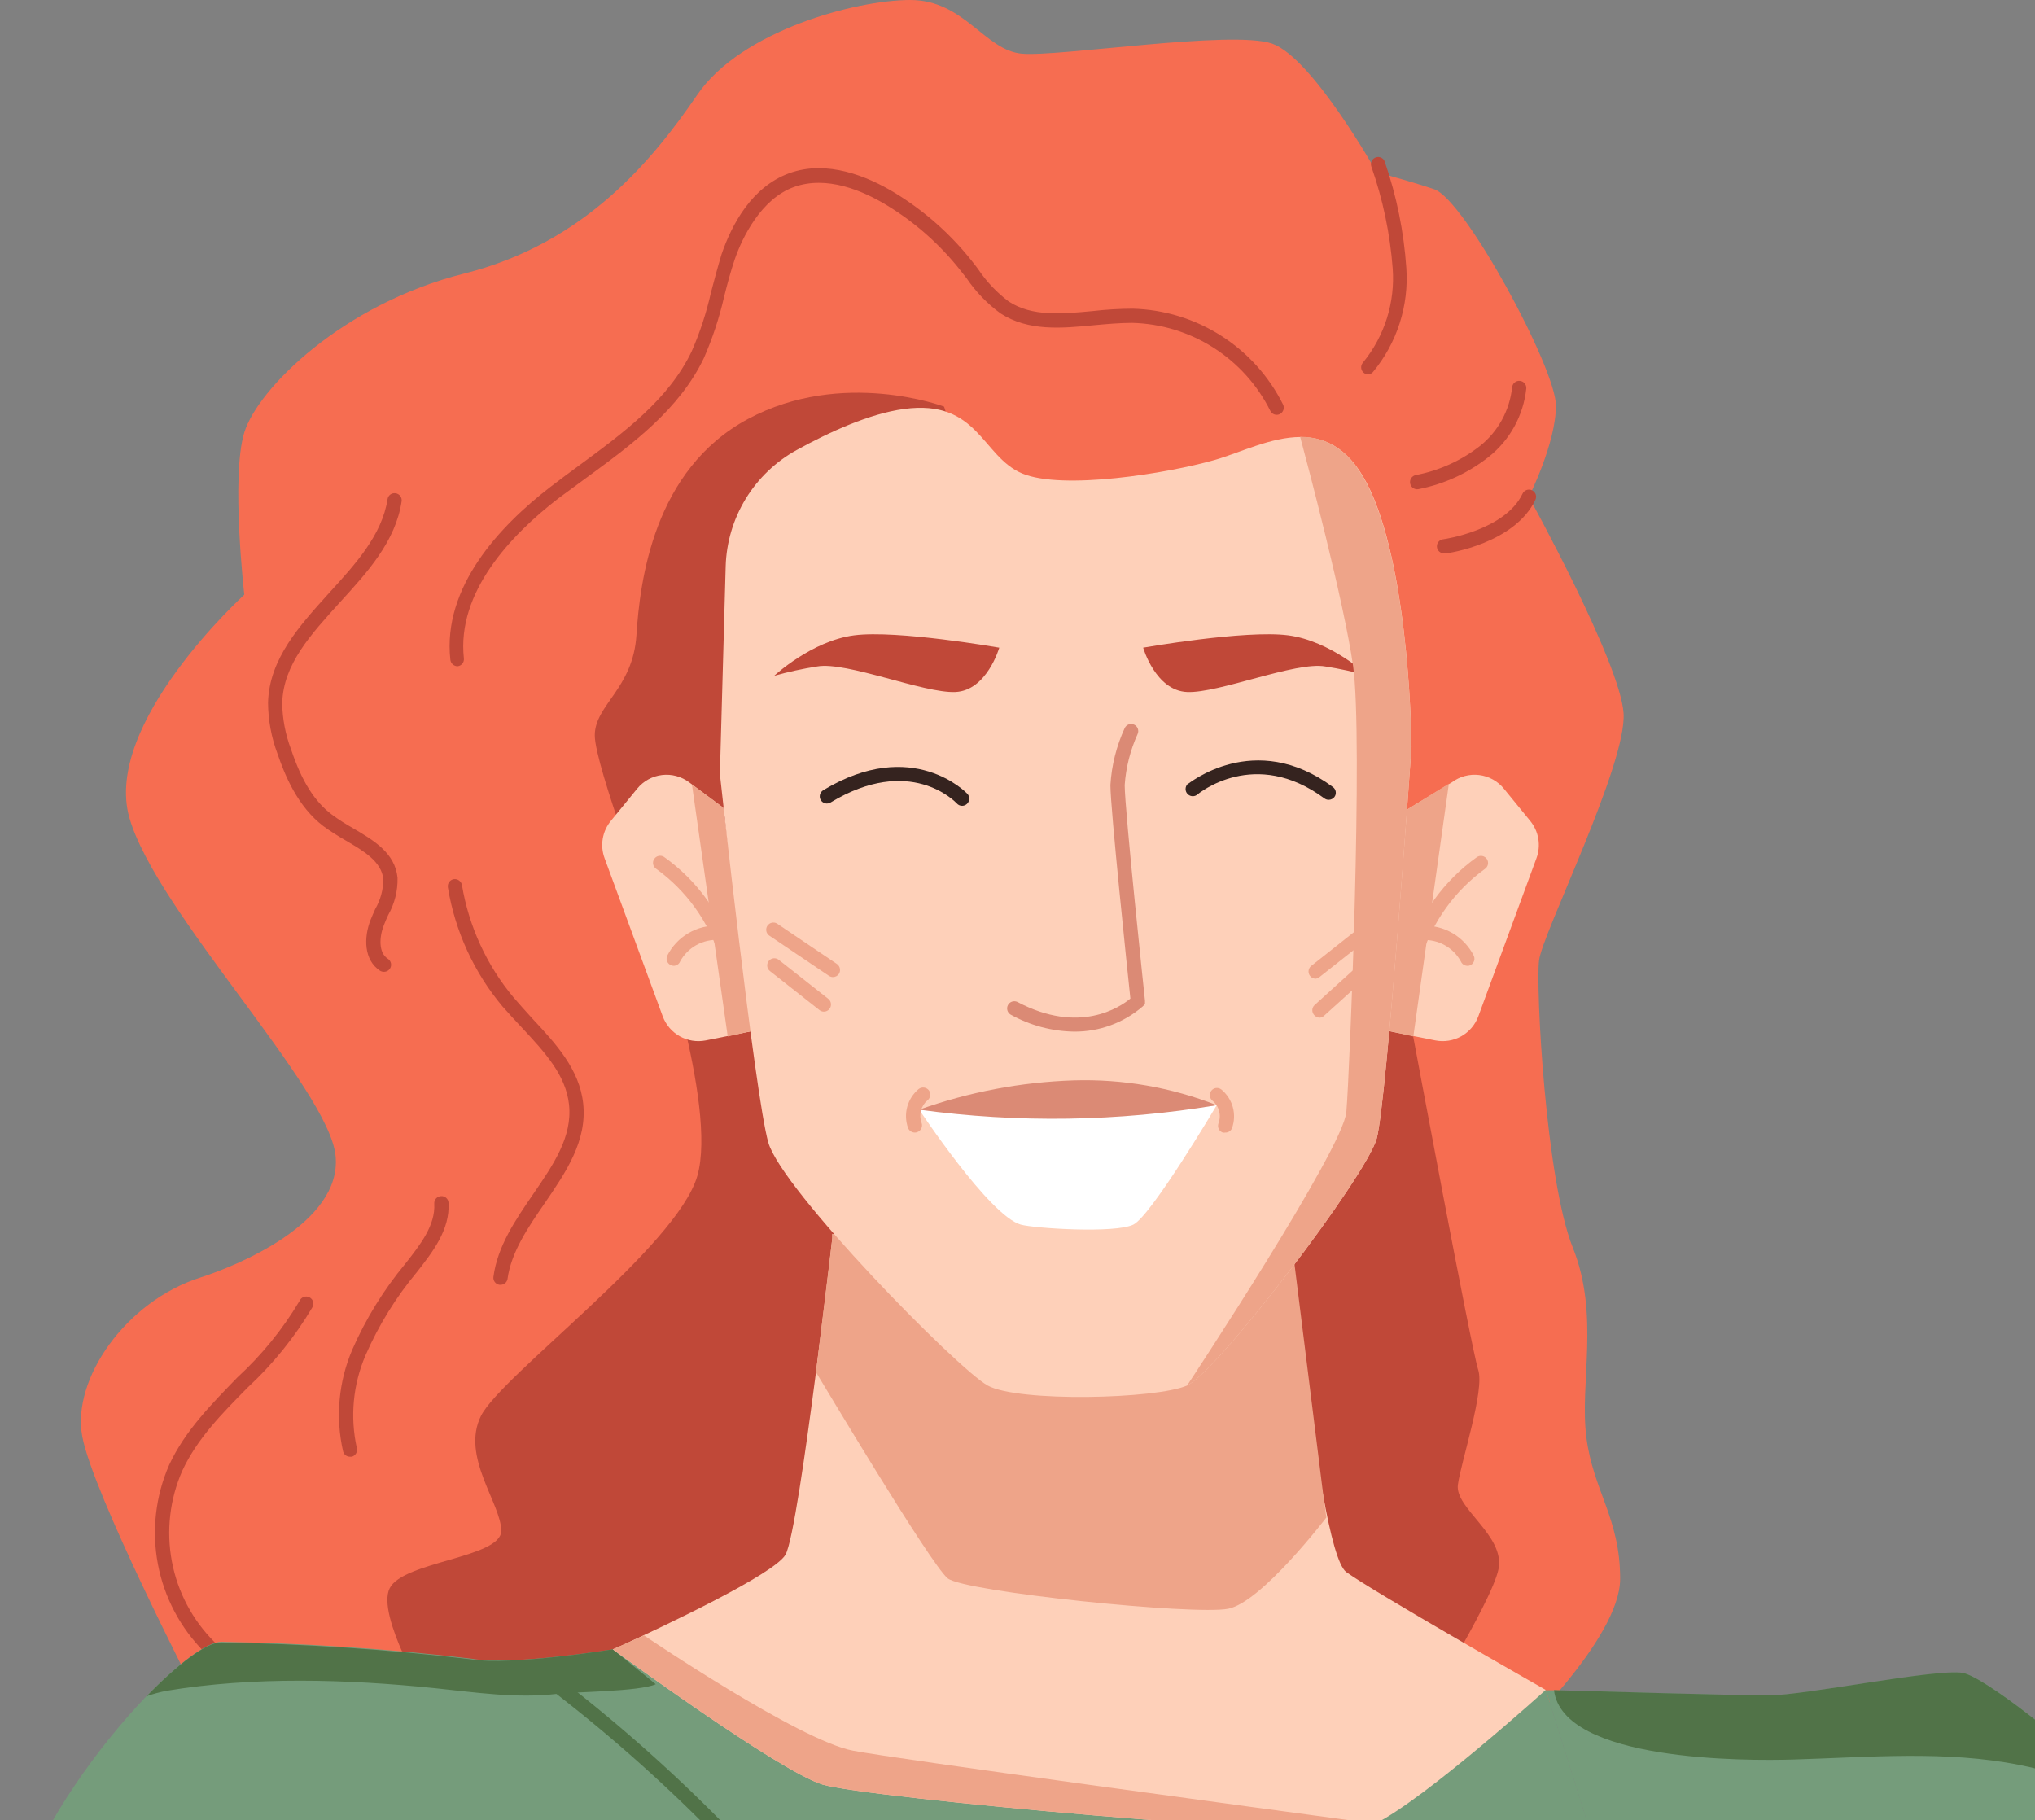 <?xml version="1.0" encoding="UTF-8"?>
<svg xmlns="http://www.w3.org/2000/svg" width="199" height="178" viewBox="0 0 199 178" fill="none">
  <rect x="0" y="0" width="199" height="178" fill="#808080" stroke="none"/>
  <g clip-path="url(#clip0_120_5084)">
    <path d="M147.857 170.263C147.857 170.263 158.431 160.35 158.431 154.397C158.431 148.443 155.785 145.797 155.123 140.515C154.462 135.234 156.446 128.608 153.8 122.003C151.154 115.399 150.167 96.55 150.503 93.904C150.839 91.258 159.092 74.731 158.767 69.754C158.441 64.777 149.506 48.596 149.506 48.596C149.506 48.596 152.152 43.345 152.152 39.67C152.152 35.995 143.227 19.51 140.255 18.512C137.283 17.515 134.627 16.863 134.627 16.863C134.627 16.863 128.326 5.618 124.389 4.263C120.451 2.909 103.556 5.576 99.923 5.25C96.29 4.925 94.305 0 89.013 0C83.721 0 72.486 2.982 68.191 9.261C63.896 15.54 57.25 23.783 45.384 26.755C33.519 29.727 25.213 38.001 23.89 42.295C22.567 46.59 23.89 58.161 23.89 58.161C23.89 58.161 10.009 70.762 12.655 79.981C15.301 89.2 32.154 106.421 32.816 113.036C33.477 119.651 22.987 123.851 19.596 124.933C12.329 127.243 6.995 134.856 8.045 140.473C9.095 146.091 18.955 165.265 18.955 165.265L147.857 170.263Z" fill="#F66D51"></path>
    <path d="M92.32 39.765C92.32 39.765 82.398 36.016 73.147 40.972C63.896 45.928 62.573 56.859 62.237 62.109C61.901 67.36 58.163 68.935 58.163 71.917C58.163 74.899 63.896 89.872 63.896 89.872C63.896 89.872 70.196 108.059 68.191 115C66.185 121.94 49.017 134.499 47.033 138.468C45.048 142.437 49.017 147.057 49.017 149.703C49.017 152.349 39.43 152.685 38.107 155.321C36.784 157.956 41.74 166.231 41.74 166.231L138.27 168.877C138.27 168.877 145.872 156.759 146.534 153.452C147.195 150.144 142.239 147.509 142.565 145.188C142.89 142.867 145.21 135.937 144.549 133.953C143.887 131.968 138.154 101.15 138.154 101.15L94.305 45.907L92.32 39.765Z" fill="#C04838"></path>
    <path d="M44.733 65.155C44.561 65.151 44.396 65.085 44.269 64.969C44.141 64.853 44.06 64.695 44.04 64.525C43.252 57.395 48.901 51.41 53.795 47.64C54.729 46.916 55.706 46.201 56.672 45.487C60.956 42.337 65.387 39.072 67.634 34.368C68.443 32.525 69.073 30.609 69.514 28.645C69.839 27.395 70.186 26.104 70.564 24.854C71.551 21.977 73.504 18.271 77.189 16.937C80.875 15.604 84.844 17.242 87.501 18.859C90.369 20.606 92.907 22.845 94.998 25.474C95.229 25.757 95.439 26.041 95.66 26.335C96.47 27.545 97.478 28.61 98.641 29.485C100.952 30.986 103.829 30.703 106.874 30.419C108.167 30.269 109.468 30.192 110.769 30.188C113.84 30.269 116.831 31.185 119.421 32.837C122.011 34.489 124.102 36.815 125.47 39.565C125.55 39.733 125.56 39.924 125.499 40.099C125.438 40.274 125.311 40.418 125.144 40.5C124.979 40.579 124.788 40.589 124.615 40.528C124.442 40.467 124.3 40.34 124.22 40.174C122.963 37.65 121.041 35.515 118.662 34C116.283 32.485 113.536 31.647 110.717 31.575C109.499 31.575 108.218 31.69 106.968 31.805C103.818 32.11 100.574 32.414 97.844 30.651C96.548 29.706 95.425 28.544 94.525 27.217L93.874 26.387C91.888 23.883 89.475 21.75 86.745 20.087C84.351 18.628 80.833 17.137 77.63 18.292C74.428 19.447 72.58 23.237 71.855 25.348C71.446 26.555 71.11 27.815 70.805 29.044C70.335 31.093 69.674 33.093 68.831 35.019C66.437 40.027 61.859 43.419 57.438 46.653C56.472 47.356 55.517 48.06 54.582 48.753C49.983 52.302 44.649 57.899 45.363 64.388C45.384 64.57 45.331 64.754 45.217 64.897C45.103 65.041 44.936 65.133 44.754 65.155H44.733Z" fill="#C04838"></path>
    <path d="M37.541 95.038C37.407 95.039 37.277 95.003 37.163 94.933C35.577 93.883 35.556 91.699 36.239 89.956C36.375 89.61 36.533 89.263 36.69 88.906C37.205 88.019 37.48 87.013 37.488 85.987C37.31 84.255 35.598 83.247 33.792 82.186C33.042 81.761 32.317 81.295 31.619 80.79C29.109 78.878 27.86 75.833 27.135 73.712C26.536 72.113 26.223 70.421 26.211 68.714C26.326 64.388 29.361 61.122 32.207 57.962C34.737 55.19 37.362 52.323 37.898 48.816C37.911 48.726 37.941 48.639 37.988 48.561C38.035 48.483 38.096 48.415 38.17 48.361C38.243 48.308 38.327 48.269 38.415 48.248C38.504 48.227 38.596 48.224 38.685 48.239C38.776 48.251 38.863 48.282 38.941 48.328C39.02 48.375 39.088 48.437 39.143 48.51C39.198 48.583 39.237 48.666 39.26 48.755C39.282 48.844 39.287 48.936 39.273 49.026C38.685 52.953 35.913 55.977 33.236 58.907C30.39 62.057 27.702 64.955 27.597 68.756C27.618 70.3 27.91 71.828 28.458 73.271C29.508 76.421 30.779 78.406 32.469 79.676C33.117 80.152 33.794 80.587 34.496 80.978C36.533 82.175 38.633 83.404 38.874 85.84C38.905 87.115 38.589 88.374 37.961 89.484C37.814 89.809 37.667 90.135 37.541 90.471C37.079 91.636 37.005 93.169 37.919 93.757C38.047 93.838 38.146 93.958 38.2 94.099C38.254 94.241 38.26 94.396 38.217 94.542C38.174 94.687 38.085 94.814 37.962 94.904C37.84 94.994 37.692 95.041 37.541 95.038Z" fill="#C04838"></path>
    <path d="M48.923 125.647H48.849C48.759 125.635 48.672 125.606 48.593 125.56C48.514 125.515 48.445 125.455 48.389 125.382C48.334 125.31 48.293 125.228 48.269 125.14C48.245 125.052 48.239 124.96 48.251 124.87C48.65 121.867 50.414 119.294 52.126 116.795C54.11 113.908 55.99 111.177 55.643 108.006C55.328 105.119 53.26 102.893 51.065 100.53C50.414 99.837 49.752 99.123 49.144 98.43C46.35 95.098 44.504 91.076 43.799 86.785C43.768 86.603 43.811 86.416 43.917 86.265C44.023 86.113 44.184 86.01 44.366 85.977C44.549 85.949 44.736 85.994 44.887 86.102C45.038 86.21 45.141 86.372 45.174 86.554C45.85 90.598 47.59 94.388 50.215 97.537C50.803 98.231 51.454 98.934 52.084 99.638C54.341 102.053 56.662 104.562 57.029 107.912C57.428 111.587 55.318 114.664 53.281 117.646C51.663 119.998 49.983 122.434 49.627 125.101C49.592 125.26 49.503 125.402 49.374 125.502C49.245 125.602 49.086 125.653 48.923 125.647Z" fill="#C04838"></path>
    <path d="M34.222 142.458C34.067 142.46 33.916 142.409 33.794 142.313C33.672 142.218 33.586 142.084 33.55 141.933C32.791 138.603 33.108 135.118 34.453 131.979C35.779 128.949 37.526 126.121 39.64 123.578C41.11 121.709 42.591 119.819 42.465 117.709C42.459 117.617 42.472 117.525 42.502 117.438C42.532 117.351 42.58 117.271 42.641 117.202C42.703 117.134 42.778 117.078 42.861 117.039C42.944 117 43.034 116.978 43.126 116.974C43.218 116.966 43.309 116.978 43.396 117.007C43.483 117.036 43.563 117.082 43.632 117.143C43.7 117.204 43.756 117.278 43.796 117.361C43.835 117.443 43.857 117.533 43.861 117.625C44.019 120.26 42.286 122.465 40.764 124.408C38.72 126.86 37.034 129.589 35.755 132.514C34.519 135.379 34.218 138.561 34.894 141.607C34.939 141.786 34.913 141.974 34.821 142.133C34.728 142.292 34.578 142.409 34.401 142.458H34.222Z" fill="#C04838"></path>
    <path d="M20.498 161.789C20.318 161.786 20.145 161.715 20.015 161.589C17.656 159.242 16.062 156.236 15.441 152.966C14.821 149.696 15.204 146.315 16.54 143.266C18.083 139.917 20.74 137.26 23.218 134.698C25.593 132.517 27.637 130.002 29.287 127.232C29.324 127.141 29.379 127.058 29.45 126.99C29.52 126.921 29.604 126.868 29.697 126.834C29.789 126.8 29.888 126.786 29.986 126.792C30.084 126.799 30.18 126.826 30.267 126.871C30.354 126.917 30.431 126.981 30.492 127.058C30.553 127.135 30.597 127.225 30.622 127.32C30.646 127.415 30.65 127.515 30.633 127.612C30.617 127.709 30.581 127.801 30.526 127.883C28.813 130.774 26.691 133.402 24.226 135.685C21.674 138.268 19.259 140.725 17.82 143.844C16.599 146.627 16.246 149.713 16.808 152.7C17.37 155.686 18.821 158.433 20.971 160.581C21.1 160.713 21.173 160.89 21.173 161.075C21.173 161.26 21.1 161.437 20.971 161.568C20.848 161.701 20.678 161.78 20.498 161.789Z" fill="#C04838"></path>
    <path d="M133.807 36.615C133.632 36.618 133.463 36.554 133.334 36.436C133.198 36.313 133.116 36.142 133.106 35.959C133.097 35.776 133.16 35.596 133.282 35.46C135.394 32.875 136.435 29.579 136.19 26.251C135.931 22.841 135.225 19.48 134.09 16.255C134.038 16.076 134.058 15.885 134.147 15.721C134.236 15.558 134.385 15.436 134.563 15.383C134.65 15.356 134.741 15.346 134.832 15.354C134.923 15.363 135.011 15.389 135.091 15.432C135.171 15.476 135.242 15.534 135.299 15.605C135.356 15.676 135.399 15.758 135.424 15.845C136.577 19.192 137.283 22.677 137.524 26.209C137.783 29.894 136.614 33.538 134.259 36.384C134.144 36.517 133.982 36.599 133.807 36.615Z" fill="#C04838"></path>
    <path d="M138.564 47.85C138.394 47.845 138.232 47.778 138.108 47.662C137.983 47.547 137.905 47.39 137.887 47.221C137.869 47.052 137.913 46.882 138.01 46.743C138.108 46.604 138.252 46.505 138.417 46.464C140.714 46.032 142.875 45.056 144.717 43.618C145.596 42.919 146.326 42.052 146.867 41.068C147.408 40.083 147.748 39.002 147.867 37.885C147.874 37.794 147.899 37.705 147.94 37.624C147.981 37.542 148.038 37.47 148.107 37.41C148.177 37.351 148.257 37.306 148.344 37.277C148.43 37.249 148.522 37.238 148.613 37.245C148.704 37.252 148.793 37.276 148.874 37.318C148.956 37.359 149.028 37.416 149.088 37.485C149.147 37.554 149.192 37.634 149.221 37.721C149.249 37.808 149.26 37.899 149.254 37.99C149.116 39.296 148.719 40.561 148.086 41.712C147.453 42.862 146.597 43.874 145.568 44.689C143.559 46.273 141.201 47.353 138.69 47.839L138.564 47.85Z" fill="#C04838"></path>
    <path d="M141.253 54.119C141.069 54.131 140.888 54.07 140.749 53.949C140.61 53.828 140.525 53.657 140.512 53.473C140.5 53.289 140.561 53.108 140.682 52.969C140.803 52.83 140.974 52.745 141.158 52.733C141.221 52.733 147.196 51.851 148.886 48.281C148.964 48.113 149.106 47.984 149.279 47.921C149.452 47.858 149.643 47.867 149.81 47.944C149.977 48.023 150.107 48.164 150.17 48.337C150.233 48.51 150.224 48.702 150.146 48.868C148.141 53.132 141.631 54.119 141.347 54.119H141.253Z" fill="#C04838"></path>
    <path d="M151.164 165.265L164.469 207.665C158.642 210.42 152.619 212.74 146.45 214.606C143.986 215.355 141.452 216.055 138.848 216.706C131.873 218.393 124.789 219.593 117.648 220.297C112.747 220.78 107.606 221.053 102.223 221.116C87.535 221.406 72.863 219.997 58.499 216.916C57.155 216.611 55.832 216.286 54.541 215.96C50.01 214.799 45.544 213.397 41.163 211.76L57.68 167.281L58.384 165.391L59.917 161.264L65.335 161.495L151.164 165.265Z" fill="#759C7B"></path>
    <path d="M209.001 177.529C208.112 176.874 207.178 176.281 206.208 175.754C203.394 179.053 200.415 182.207 197.283 185.205C195.834 186.591 194.332 187.956 192.736 189.331C184.195 196.713 174.685 202.893 164.469 207.696L151.165 165.296H151.995C155.607 165.401 169.908 165.811 172.995 165.811C176.523 165.811 189.302 163.175 191.948 163.606C194.048 163.963 202.449 170.609 206.838 175.019C207.63 175.792 208.354 176.631 209.001 177.529Z" fill="#759C7B"></path>
    <path d="M209.001 177.529C208.111 176.874 207.178 176.281 206.208 175.754C203.485 174.255 200.544 173.192 197.492 172.604C190.268 171.166 182.792 171.848 175.442 172.069C170.706 172.216 152.792 172.268 151.963 165.286C155.575 165.391 169.876 165.8 172.964 165.8C176.492 165.8 189.271 163.165 191.917 163.595C194.017 163.952 202.417 170.599 206.806 175.009C207.61 175.783 208.344 176.626 209.001 177.529Z" fill="#517348"></path>
    <path d="M59.917 161.296L59.591 164.288L59.486 165.338L59.182 168.488L54.54 215.908C50.01 214.746 45.544 213.344 41.163 211.708C32.685 208.603 24.667 204.364 17.327 199.107C15.847 198.057 14.44 196.944 13.127 195.852C11.615 194.592 10.215 193.336 8.927 192.082C7.173 190.413 5.598 188.754 4.17 187.116C3.414 186.255 2.711 185.415 2.07 184.585C4.37 178.033 9.725 170.641 14.387 165.811C17.453 162.661 20.236 160.56 21.643 160.56C29.821 160.687 37.987 161.237 46.109 162.209C50.004 162.913 59.917 161.296 59.917 161.296Z" fill="#759C7B"></path>
    <path d="M128.82 189.268H128.61C119.549 186.349 109.762 186.381 100.259 186.412C94.059 186.562 87.855 186.323 81.684 185.698C79.715 185.53 77.784 185.055 75.962 184.291C73.661 183.047 71.602 181.401 69.882 179.43L69.567 179.115C64.431 173.901 58.925 169.065 53.092 164.645C52.946 164.533 52.85 164.367 52.824 164.185C52.799 164.002 52.846 163.817 52.955 163.669C53.07 163.522 53.237 163.425 53.421 163.4C53.606 163.374 53.793 163.422 53.943 163.532C59.825 167.998 65.38 172.879 70.564 178.138L70.88 178.453C72.481 180.302 74.402 181.849 76.55 183.021C78.24 183.733 80.034 184.169 81.863 184.312C87.989 184.914 94.148 185.132 100.301 184.963C109.878 184.963 119.79 184.9 129.062 187.882C129.216 187.938 129.346 188.046 129.429 188.187C129.513 188.328 129.544 188.494 129.518 188.656C129.491 188.818 129.41 188.966 129.286 189.074C129.163 189.182 129.005 189.243 128.841 189.247L128.82 189.268Z" fill="#517348"></path>
    <path d="M59.927 161.296L64.127 164.708C62.499 165.433 56.21 165.443 54.456 165.653C50.498 166.115 46.507 165.506 42.549 165.097C33.959 164.215 24.782 163.931 16.235 165.359C15.594 165.489 14.963 165.661 14.345 165.874C17.4 162.724 20.173 160.623 21.59 160.623C29.768 160.75 37.935 161.3 46.056 162.272C50.004 162.913 59.927 161.296 59.927 161.296Z" fill="#517348"></path>
    <path d="M151.153 165.265C151.153 165.265 139.467 175.849 134.479 178.348C134.109 178.547 133.718 178.705 133.313 178.821C129.344 179.808 84.718 175.838 80.423 174.515C76.129 173.192 59.927 161.296 59.927 161.296L60.977 160.834C64.463 159.237 75.677 153.987 76.811 152.045C77.515 150.816 78.764 142.122 79.793 134.194C80.35 129.847 80.843 125.72 81.148 123.19C81.263 122.213 81.347 121.478 81.389 121.09V121.006C81.394 120.957 81.394 120.908 81.389 120.859V120.68L126.341 121.667V121.72C126.341 122.192 126.73 126.077 127.276 130.992C127.822 135.906 128.536 141.607 129.376 146.165C130.09 150.134 130.867 153.147 131.644 153.735C134.301 155.678 151.153 165.265 151.153 165.265Z" fill="#FED0B9"></path>
    <path d="M134.479 178.348C134.109 178.547 133.718 178.705 133.313 178.821C129.344 179.808 84.718 175.838 80.423 174.515C76.129 173.192 59.927 161.296 59.927 161.296L60.977 160.833L62.972 159.93C62.972 159.93 78.134 170.221 83.426 171.208C87.826 172.048 123.17 176.825 134.479 178.348Z" fill="#EEA489"></path>
    <path d="M129.702 148.401C129.702 148.401 123.402 156.665 120.115 157.326C116.829 157.988 94.337 155.678 92.678 154.355C91.019 153.032 80.078 134.635 79.794 134.194L81.138 123.179L81.39 121.079V120.995V120.848V120.67L126.342 121.657L129.387 146.112L129.702 148.401Z" fill="#EEA489"></path>
    <path d="M137.577 79.183L141.977 76.505C142.74 75.933 143.695 75.677 144.643 75.793C145.59 75.908 146.456 76.385 147.059 77.125L149.632 80.275C150.044 80.775 150.318 81.375 150.426 82.014C150.535 82.653 150.475 83.31 150.251 83.919L144.56 99.396C144.253 100.223 143.661 100.913 142.892 101.344C142.123 101.775 141.225 101.918 140.36 101.748L135.803 100.835L137.577 79.183Z" fill="#FED0B9"></path>
    <path d="M138.313 94.114C138.254 94.124 138.193 94.124 138.134 94.114C137.957 94.065 137.806 93.949 137.714 93.79C137.622 93.631 137.596 93.442 137.641 93.264C138.801 89.451 141.19 86.128 144.434 83.814C144.589 83.712 144.777 83.676 144.959 83.713C145.14 83.751 145.299 83.859 145.4 84.013C145.502 84.168 145.538 84.356 145.501 84.537C145.463 84.719 145.355 84.877 145.201 84.979C142.257 87.114 140.081 90.141 138.995 93.61C138.953 93.758 138.864 93.888 138.74 93.979C138.616 94.07 138.466 94.118 138.313 94.114Z" fill="#EEA489"></path>
    <path d="M143.499 94.45C143.363 94.451 143.23 94.412 143.116 94.337C143.002 94.262 142.913 94.156 142.859 94.03C142.494 93.359 141.946 92.805 141.279 92.434C140.611 92.062 139.852 91.887 139.089 91.93C138.903 91.93 138.724 91.856 138.592 91.724C138.46 91.592 138.386 91.413 138.386 91.227C138.386 91.135 138.404 91.044 138.44 90.959C138.475 90.874 138.527 90.797 138.592 90.733C138.658 90.668 138.735 90.618 138.821 90.583C138.906 90.549 138.997 90.532 139.089 90.534C140.125 90.485 141.152 90.738 142.047 91.261C142.942 91.785 143.665 92.558 144.129 93.484C144.174 93.59 144.192 93.705 144.182 93.819C144.172 93.933 144.134 94.043 144.072 94.139C144.01 94.235 143.925 94.315 143.826 94.371C143.726 94.427 143.614 94.458 143.499 94.461V94.45Z" fill="#EEA489"></path>
    <path d="M141.682 76.642L138.207 101.36L135.781 100.803L137.577 79.183L141.682 76.642Z" fill="#EEA489"></path>
    <path d="M70.721 78.984L67.392 76.505C66.629 75.933 65.674 75.677 64.727 75.793C63.78 75.908 62.914 76.385 62.31 77.125L59.738 80.275C59.326 80.775 59.052 81.375 58.943 82.014C58.835 82.653 58.895 83.31 59.118 83.919L64.809 99.396C65.117 100.223 65.708 100.913 66.477 101.344C67.247 101.775 68.144 101.918 69.01 101.748L73.567 100.835L70.721 78.984Z" fill="#FED0B9"></path>
    <path d="M71.058 94.114C70.903 94.117 70.752 94.068 70.628 93.975C70.504 93.882 70.415 93.75 70.375 93.6C69.296 90.127 67.118 87.098 64.17 84.969C64.015 84.867 63.907 84.708 63.87 84.527C63.833 84.346 63.868 84.157 63.97 84.003C64.072 83.848 64.231 83.74 64.412 83.703C64.593 83.665 64.782 83.701 64.936 83.803C68.184 86.114 70.574 89.438 71.73 93.253C71.775 93.431 71.749 93.62 71.656 93.779C71.564 93.938 71.414 94.055 71.237 94.104C71.178 94.117 71.118 94.121 71.058 94.114Z" fill="#EEA489"></path>
    <path d="M65.87 94.451C65.755 94.448 65.643 94.417 65.543 94.361C65.444 94.304 65.359 94.225 65.297 94.129C65.235 94.032 65.197 93.922 65.187 93.808C65.177 93.694 65.195 93.579 65.24 93.474C65.707 92.549 66.43 91.778 67.324 91.254C68.219 90.731 69.245 90.477 70.28 90.523C70.372 90.522 70.463 90.539 70.548 90.573C70.634 90.607 70.711 90.658 70.777 90.723C70.842 90.787 70.894 90.864 70.93 90.949C70.965 91.034 70.984 91.124 70.984 91.216C70.984 91.403 70.909 91.582 70.778 91.714C70.646 91.846 70.467 91.92 70.28 91.92C69.517 91.878 68.759 92.053 68.092 92.425C67.425 92.797 66.876 93.35 66.51 94.02C66.46 94.148 66.371 94.258 66.257 94.335C66.143 94.411 66.008 94.452 65.87 94.451Z" fill="#EEA489"></path>
    <path d="M67.666 76.726L71.163 101.36L73.588 100.803L70.722 78.984L67.666 76.726Z" fill="#EEA489"></path>
    <path d="M138.029 73.04C138.029 73.04 135.624 107.691 134.627 111.345C133.629 115 119.065 134.142 116.083 135.496C113.112 136.819 99.556 137.145 96.584 135.496C93.613 133.848 76.455 116.365 75.132 111.734C73.809 107.103 70.397 75.697 70.397 75.697L70.963 55.379C71.031 53.046 71.706 50.771 72.921 48.778C74.136 46.786 75.85 45.145 77.894 44.017C81.128 42.232 85.023 40.458 88.394 39.996C95.671 39.009 95.996 44.626 99.944 46.296C103.892 47.965 114.162 46.296 118.782 44.983C121.25 44.28 124.274 42.736 127.182 42.736C129.723 42.736 132.159 43.933 134.018 47.986C137.935 56.502 138.029 73.04 138.029 73.04Z" fill="#FED0B9"></path>
    <path d="M105.037 100.887C102.858 100.853 100.723 100.279 98.82 99.218C98.668 99.124 98.556 98.975 98.509 98.802C98.462 98.629 98.483 98.445 98.567 98.286C98.652 98.128 98.793 98.008 98.963 97.951C99.133 97.894 99.319 97.904 99.482 97.979C105.551 101.202 109.541 98.483 110.539 97.653C110.255 94.975 108.586 79.057 108.586 76.778C108.701 74.849 109.175 72.959 109.982 71.203C110.021 71.12 110.075 71.046 110.143 70.984C110.21 70.922 110.289 70.875 110.375 70.843C110.461 70.812 110.552 70.798 110.643 70.802C110.734 70.806 110.824 70.828 110.906 70.867C110.989 70.905 111.063 70.96 111.125 71.027C111.187 71.094 111.234 71.173 111.266 71.259C111.297 71.345 111.311 71.436 111.307 71.527C111.303 71.618 111.281 71.708 111.242 71.791C110.529 73.365 110.102 75.054 109.982 76.778C109.982 79.141 111.946 97.674 111.967 97.863V98.199L111.736 98.43C109.873 100.033 107.493 100.906 105.037 100.887Z" fill="#DB8A75"></path>
    <path d="M94.085 78.805C93.988 78.806 93.891 78.786 93.802 78.746C93.713 78.706 93.635 78.647 93.57 78.574C93.392 78.385 88.971 73.786 81.222 78.479C81.144 78.527 81.058 78.559 80.968 78.573C80.877 78.588 80.785 78.584 80.696 78.563C80.608 78.541 80.524 78.502 80.45 78.448C80.376 78.394 80.314 78.326 80.266 78.248C80.169 78.09 80.139 77.899 80.182 77.718C80.226 77.537 80.339 77.38 80.497 77.282C89.265 71.98 94.547 77.576 94.6 77.629C94.691 77.729 94.751 77.854 94.773 77.988C94.794 78.122 94.777 78.259 94.723 78.383C94.668 78.508 94.579 78.614 94.466 78.688C94.353 78.763 94.221 78.804 94.085 78.805Z" fill="#35231F"></path>
    <path d="M129.933 78.217C129.782 78.218 129.635 78.171 129.513 78.08C122.72 73.051 117.238 77.566 117.018 77.755C116.876 77.846 116.706 77.882 116.539 77.858C116.372 77.834 116.219 77.751 116.108 77.624C115.998 77.497 115.936 77.334 115.936 77.165C115.935 76.996 115.995 76.833 116.104 76.705C116.178 76.705 122.646 71.266 130.343 76.967C130.417 77.021 130.48 77.09 130.528 77.168C130.576 77.247 130.607 77.334 130.621 77.425C130.635 77.516 130.63 77.608 130.608 77.698C130.585 77.787 130.545 77.87 130.49 77.944C130.424 78.028 130.339 78.097 130.243 78.144C130.146 78.191 130.041 78.216 129.933 78.217Z" fill="#35231F"></path>
    <path d="M97.718 63.338C97.718 63.338 96.51 67.538 93.423 67.675C90.336 67.811 82.765 64.661 79.909 65.175C78.492 65.396 77.09 65.701 75.709 66.089C75.709 66.089 79.353 62.676 83.532 62.13C87.711 61.584 97.718 63.338 97.718 63.338Z" fill="#C04838"></path>
    <path d="M111.788 63.338C111.788 63.338 112.996 67.538 116.083 67.675C119.17 67.811 126.73 64.661 129.597 65.175C131.014 65.396 132.416 65.701 133.797 66.089C133.797 66.089 130.153 62.676 125.964 62.13C121.774 61.584 111.788 63.338 111.788 63.338Z" fill="#C04838"></path>
    <path d="M81.453 95.553C81.311 95.552 81.172 95.508 81.054 95.427L75.185 91.468C75.049 91.358 74.959 91.201 74.933 91.028C74.906 90.854 74.946 90.678 75.043 90.532C75.14 90.386 75.288 90.282 75.458 90.24C75.628 90.197 75.808 90.22 75.962 90.303L81.842 94.272C81.994 94.378 82.099 94.54 82.134 94.722C82.17 94.904 82.133 95.093 82.031 95.248C81.966 95.342 81.88 95.419 81.779 95.472C81.679 95.525 81.567 95.553 81.453 95.553Z" fill="#EEA489"></path>
    <path d="M80.571 98.934C80.41 98.933 80.255 98.877 80.13 98.776L75.289 94.965C75.143 94.849 75.049 94.68 75.027 94.495C75.006 94.31 75.058 94.124 75.174 93.978C75.23 93.906 75.3 93.846 75.379 93.801C75.459 93.756 75.547 93.728 75.638 93.717C75.729 93.706 75.82 93.713 75.908 93.739C75.996 93.763 76.079 93.805 76.15 93.862L81.001 97.684C81.113 97.775 81.195 97.899 81.234 98.037C81.274 98.176 81.27 98.323 81.223 98.46C81.176 98.596 81.088 98.715 80.972 98.8C80.855 98.885 80.715 98.931 80.571 98.934Z" fill="#EEA489"></path>
    <path d="M128.651 95.71C128.507 95.708 128.367 95.661 128.251 95.576C128.134 95.491 128.046 95.373 127.999 95.236C127.952 95.1 127.948 94.952 127.988 94.814C128.028 94.675 128.109 94.552 128.221 94.461L133.797 90.051C133.86 89.964 133.942 89.894 134.036 89.844C134.131 89.794 134.236 89.766 134.343 89.763C134.45 89.76 134.556 89.781 134.654 89.825C134.751 89.869 134.837 89.935 134.906 90.017C134.974 90.099 135.023 90.196 135.048 90.3C135.073 90.404 135.075 90.512 135.052 90.617C135.029 90.721 134.982 90.819 134.916 90.903C134.849 90.987 134.765 91.055 134.668 91.101L129.082 95.511C128.964 95.623 128.813 95.693 128.651 95.71Z" fill="#EEA489"></path>
    <path d="M129.05 99.522C128.953 99.52 128.857 99.499 128.769 99.46C128.681 99.42 128.601 99.362 128.535 99.291C128.47 99.227 128.418 99.15 128.383 99.065C128.347 98.98 128.329 98.889 128.329 98.797C128.329 98.706 128.347 98.615 128.383 98.53C128.418 98.445 128.47 98.368 128.535 98.304L133.24 94.041C133.308 93.975 133.389 93.923 133.477 93.889C133.566 93.855 133.661 93.839 133.756 93.842C133.851 93.846 133.944 93.868 134.03 93.909C134.116 93.949 134.193 94.007 134.256 94.078C134.319 94.148 134.367 94.231 134.397 94.322C134.427 94.412 134.439 94.507 134.431 94.602C134.424 94.696 134.397 94.788 134.353 94.873C134.309 94.957 134.248 95.031 134.174 95.091L129.47 99.344C129.356 99.452 129.207 99.515 129.05 99.522Z" fill="#EEA489"></path>
    <path d="M89.895 108.521C89.895 108.521 98.296 109.182 105.1 109.182C109.747 109.127 114.384 108.759 118.981 108.08C118.981 108.08 112.597 118.874 110.833 119.756C109.069 120.638 101.152 120.134 99.808 119.756C96.731 118.874 89.895 108.521 89.895 108.521Z" fill="white"></path>
    <path d="M89.895 108.521C94.749 106.788 99.844 105.821 104.995 105.654C109.773 105.507 114.532 106.332 118.981 108.08C109.364 109.691 99.558 109.839 89.895 108.521Z" fill="#DB8A75"></path>
    <path d="M138.029 73.04C138.029 73.04 135.624 107.691 134.626 111.345C133.629 115 119.065 134.142 116.083 135.496C116.325 135.139 131.33 112.395 131.655 108.762C131.981 105.129 133.314 72.064 132.316 65.123C131.424 58.823 127.801 45.172 127.14 42.715C129.681 42.715 132.117 43.912 133.976 47.966C137.934 56.502 138.029 73.04 138.029 73.04Z" fill="#EEA489"></path>
    <path d="M89.454 110.757C89.31 110.756 89.17 110.711 89.052 110.629C88.934 110.546 88.844 110.43 88.793 110.295C88.558 109.631 88.532 108.909 88.72 108.23C88.908 107.55 89.3 106.944 89.843 106.494C89.992 106.383 90.178 106.333 90.362 106.357C90.546 106.381 90.714 106.475 90.83 106.62C90.941 106.767 90.99 106.952 90.966 107.134C90.943 107.317 90.849 107.483 90.704 107.597C90.388 107.862 90.163 108.219 90.06 108.618C89.956 109.017 89.98 109.438 90.126 109.823C90.187 109.998 90.175 110.191 90.095 110.358C90.014 110.525 89.871 110.653 89.696 110.715C89.619 110.746 89.537 110.76 89.454 110.757Z" fill="#EEA489"></path>
    <path d="M119.81 110.757C119.731 110.773 119.649 110.773 119.569 110.757C119.396 110.693 119.255 110.564 119.176 110.397C119.098 110.23 119.088 110.039 119.149 109.865C119.298 109.479 119.321 109.056 119.215 108.657C119.11 108.257 118.881 107.901 118.561 107.639C118.419 107.522 118.329 107.354 118.31 107.172C118.29 106.99 118.343 106.807 118.456 106.662C118.568 106.518 118.732 106.425 118.913 106.401C119.094 106.377 119.277 106.426 119.422 106.536C119.97 106.982 120.366 107.588 120.554 108.269C120.742 108.95 120.713 109.673 120.472 110.337C120.418 110.467 120.326 110.577 120.207 110.652C120.089 110.727 119.95 110.764 119.81 110.757Z" fill="#EEA489"></path>
  </g>
  <defs>
    <clipPath id="clip0_120_5084">
      <rect width="199" height="178" fill="white"></rect>
    </clipPath>
  </defs>
</svg>
